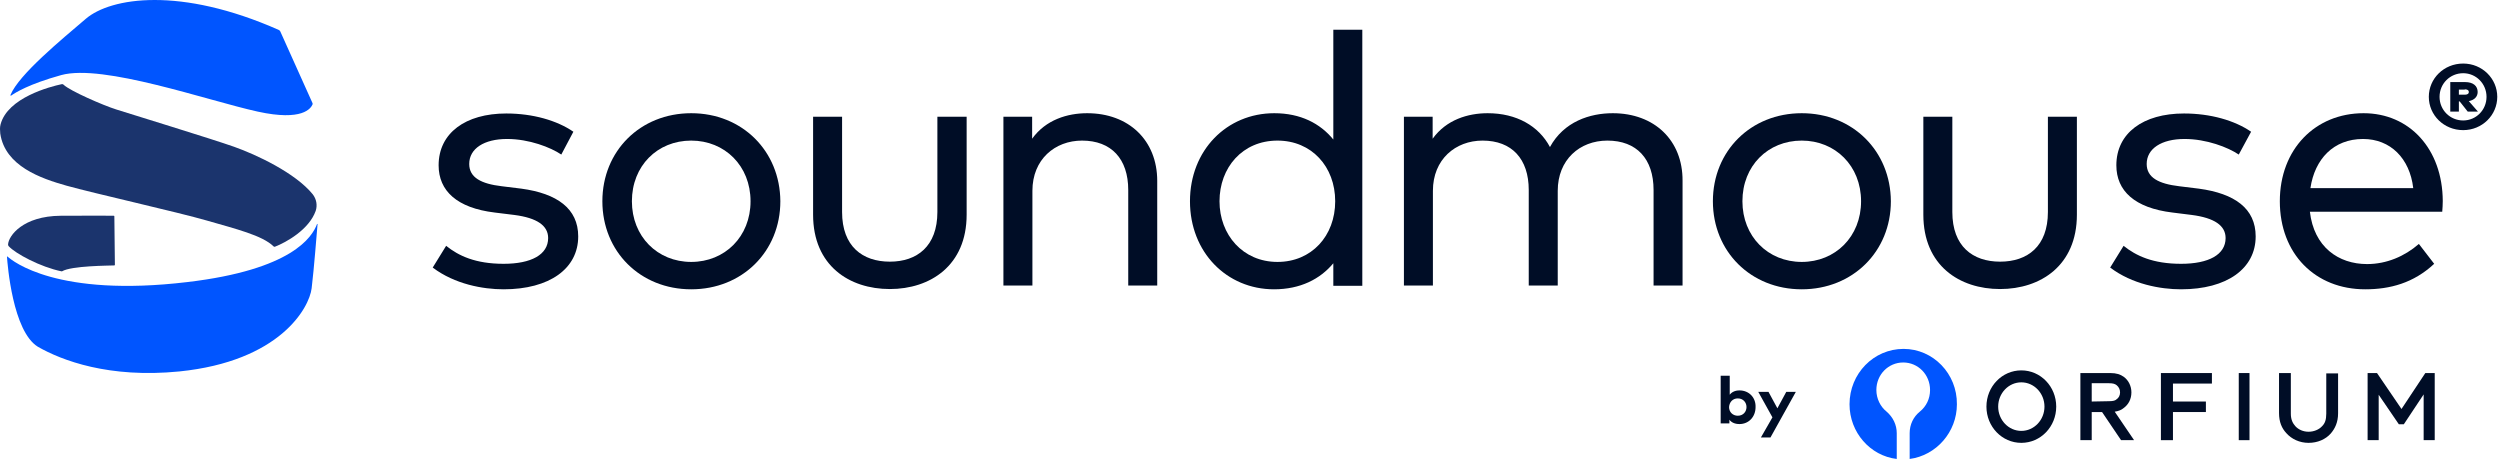 <?xml version="1.0" encoding="UTF-8"?> <svg xmlns="http://www.w3.org/2000/svg" width="274" height="51" viewBox="0 0 274 51" fill="none"><path d="M6.708 8.23C11.298 6.965 22.742 11.025 28.244 12.232C33.187 13.32 34.069 11.849 34.246 11.467C34.275 11.408 34.275 11.349 34.246 11.29L30.715 3.435C30.686 3.376 30.627 3.317 30.568 3.288C19.741 -1.508 12.151 -0.272 9.415 2.052C6.767 4.317 2.089 8.142 1.148 10.408C1.118 10.466 1.206 10.525 1.236 10.466C1.707 10.143 3.119 9.231 6.708 8.23Z" fill="#0055FF"></path><path d="M7.296 20.352C10.238 21.175 19.535 23.264 22.683 24.176C25.831 25.088 28.744 25.794 29.98 27.001C30.038 27.06 30.097 27.06 30.156 27.03C31.362 26.559 33.863 25.177 34.599 23.117C34.805 22.499 34.687 21.823 34.275 21.293C32.363 18.939 28.067 16.939 25.655 16.086C23.242 15.232 14.21 12.467 12.739 11.996C11.327 11.555 7.679 9.966 6.973 9.29C6.914 9.231 6.826 9.201 6.737 9.231C5.502 9.496 0.824 10.702 0.059 13.644C-0.029 13.967 0 14.32 0.029 14.644C0.559 18.204 4.472 19.557 7.296 20.352Z" fill="#1B346D"></path><path d="M20.536 30.914C6.267 32.62 1.383 28.619 0.824 28.119C0.795 28.089 0.765 28.119 0.765 28.148C0.824 28.972 1.383 36.298 4.149 38.004C6.767 39.505 11.945 41.476 19.653 40.711C30.657 39.593 33.893 33.767 34.157 31.59C34.422 29.413 34.717 25.53 34.805 24.559C34.805 24.529 34.775 24.529 34.746 24.559C34.216 25.971 32.01 29.56 20.536 30.914Z" fill="#0055FF"></path><path d="M6.649 23.647C2.53 23.676 0.942 25.824 0.883 26.795C0.883 26.854 0.912 26.942 0.942 26.971C1.677 27.795 4.443 29.266 6.738 29.737C6.767 29.737 6.796 29.737 6.796 29.737C7.826 29.119 11.945 29.119 12.533 29.09C12.563 29.09 12.592 29.06 12.592 29.031L12.533 23.706C12.533 23.676 12.504 23.647 12.475 23.647C12.121 23.647 10.444 23.617 6.649 23.647Z" fill="#1B346D"></path><path d="M208.629 38.239C205.352 38.239 202.708 40.95 202.708 44.309C202.708 47.401 204.98 49.958 207.884 50.302V47.477C207.884 46.561 207.475 45.721 206.767 45.111C206.097 44.576 205.65 43.698 205.65 42.744C205.65 41.064 206.953 39.728 208.592 39.728C210.23 39.728 211.534 41.064 211.534 42.744C211.534 43.698 211.124 44.538 210.417 45.111C209.709 45.683 209.299 46.523 209.299 47.477V50.302C212.204 49.92 214.476 47.363 214.476 44.309C214.513 40.95 211.869 38.239 208.629 38.239Z" fill="#0055FF"></path><path d="M236.836 48.242H238.156V45.159H241.766V44.008H238.156V42.039H242.426V40.887H236.836V48.242Z" fill="#000D26"></path><path d="M246.545 40.887H245.368V48.242H246.545V40.887Z" fill="#000D26"></path><path d="M254.959 45.34C254.959 46.025 254.807 46.406 254.502 46.71C254.16 47.09 253.589 47.319 253.018 47.319C252.446 47.319 251.913 47.09 251.571 46.71C251.304 46.406 251.076 46.025 251.076 45.34V40.887H249.781V45.264C249.781 46.253 250.086 46.938 250.581 47.471C251.152 48.118 252.028 48.537 253.018 48.537C254.007 48.537 254.883 48.156 255.454 47.509C255.911 46.976 256.254 46.291 256.254 45.302V40.925H254.959V45.34Z" fill="#000D26"></path><path d="M232.761 44.714C233.273 44.342 233.602 43.748 233.602 43.005C233.602 42.299 233.273 41.667 232.761 41.296C232.395 41.036 231.957 40.887 231.299 40.887H228.01V48.242H229.252V45.159H230.385L232.469 48.242H233.894L231.774 45.122C232.213 45.048 232.505 44.936 232.761 44.714ZM229.252 44.008V42.002H231.153C231.591 42.002 231.811 42.076 231.993 42.225C232.213 42.41 232.359 42.67 232.359 43.005C232.359 43.339 232.213 43.599 231.993 43.748C231.847 43.896 231.628 43.971 231.153 43.971L229.252 44.008Z" fill="#000D26"></path><path d="M221.537 40.593C219.417 40.593 217.713 42.367 217.713 44.565C217.713 46.763 219.417 48.537 221.537 48.537C223.658 48.537 225.362 46.763 225.362 44.565C225.362 42.367 223.658 40.593 221.537 40.593ZM221.537 47.226C220.136 47.226 219 46.03 219 44.565C219 43.1 220.136 41.904 221.537 41.904C222.938 41.904 224.074 43.1 224.074 44.565C224.074 46.03 222.938 47.226 221.537 47.226Z" fill="#000D26"></path><path d="M265.815 40.887L263.204 44.825L260.52 40.887H259.49V48.242H260.704V43.265L262.91 46.496H263.462L265.632 43.228V48.242H266.845V40.887H265.815Z" fill="#000D26"></path><path d="M190.645 42.788C190.167 42.788 189.799 42.971 189.579 43.263V41.181H188.586V46.404H189.542V46.002C189.763 46.295 190.13 46.477 190.645 46.477C191.674 46.477 192.41 45.674 192.41 44.615C192.446 43.556 191.674 42.788 190.645 42.788ZM190.461 43.665C191.049 43.665 191.417 44.103 191.417 44.615C191.417 45.126 191.049 45.564 190.461 45.564C189.91 45.564 189.505 45.162 189.505 44.615C189.542 44.067 189.91 43.665 190.461 43.665Z" fill="#000D26"></path><path d="M196.824 42.947H195.776L194.801 44.749L193.825 42.947H192.705L194.259 45.742L192.994 47.948H194.042L196.824 42.947Z" fill="#000D26"></path><path d="M62.842 14.438C61.048 13.203 58.4 12.438 55.487 12.438C51.015 12.438 48.073 14.585 48.073 18.116C48.073 20.911 50.074 22.794 54.222 23.294L56.37 23.559C58.871 23.882 60.077 24.735 60.077 26.089C60.077 27.913 58.223 28.913 55.193 28.913C52.104 28.913 50.25 28.03 48.897 26.942L47.426 29.325C49.839 31.149 52.928 31.708 55.193 31.708C60.224 31.708 63.372 29.443 63.372 25.912C63.372 22.852 61.048 21.205 57.135 20.675L54.987 20.411C52.751 20.146 51.427 19.469 51.427 17.969C51.427 16.292 53.045 15.232 55.575 15.232C57.988 15.232 60.342 16.145 61.519 16.939L62.842 14.438Z" fill="#000D26"></path><path d="M75.758 12.408C70.168 12.408 66.02 16.556 66.02 22.058C66.02 27.56 70.168 31.708 75.758 31.708C81.348 31.708 85.526 27.56 85.526 22.058C85.496 16.556 81.348 12.408 75.758 12.408ZM75.758 15.409C79.436 15.409 82.26 18.175 82.26 22.058C82.26 25.942 79.436 28.707 75.758 28.707C72.051 28.707 69.256 25.912 69.256 22.058C69.256 18.175 72.051 15.409 75.758 15.409Z" fill="#000D26"></path><path d="M105.914 12.791H102.737V23.235C102.737 27.001 100.501 28.678 97.529 28.678C94.528 28.678 92.292 27.001 92.292 23.235V12.791H89.115V23.529C89.115 29.119 93.087 31.679 97.529 31.679C101.942 31.679 105.944 29.119 105.944 23.529V12.791H105.914Z" fill="#000D26"></path><path d="M119.153 12.408C117.006 12.408 114.623 13.114 113.122 15.203V12.791H109.974V31.296H113.152V20.911C113.152 17.468 115.623 15.409 118.594 15.409C121.801 15.409 123.655 17.41 123.655 20.823V31.296H126.832V19.822C126.832 15.38 123.714 12.408 119.153 12.408Z" fill="#000D26"></path><path d="M139.659 12.408C134.452 12.408 130.421 16.468 130.421 22.058C130.421 27.648 134.452 31.708 139.63 31.708C142.513 31.708 144.69 30.59 146.132 28.854V31.326H149.309V3.258H146.132V15.291C144.69 13.526 142.543 12.408 139.659 12.408ZM140.013 15.409C143.749 15.409 146.338 18.263 146.338 22.058C146.338 25.853 143.749 28.707 140.013 28.707C136.217 28.707 133.658 25.736 133.658 22.058C133.658 18.381 136.158 15.409 140.013 15.409Z" fill="#000D26"></path><path d="M176.759 12.408C174.258 12.408 171.405 13.32 169.875 16.115C168.639 13.791 166.197 12.408 163.049 12.408C160.901 12.408 158.518 13.114 157.018 15.203V12.791H153.87V31.296H157.047V20.911C157.047 17.468 159.519 15.409 162.49 15.409C165.697 15.409 167.55 17.41 167.55 20.823V31.296H170.728V20.911C170.728 17.527 173.111 15.409 176.171 15.409C179.378 15.409 181.231 17.41 181.231 20.823V31.296H184.408V19.822C184.438 15.38 181.319 12.408 176.759 12.408Z" fill="#000D26"></path><path d="M197.471 12.408C191.881 12.408 187.733 16.556 187.733 22.058C187.733 27.56 191.881 31.708 197.471 31.708C203.061 31.708 207.239 27.56 207.239 22.058C207.209 16.556 203.061 12.408 197.471 12.408ZM197.471 15.409C201.149 15.409 203.973 18.175 203.973 22.058C203.973 25.942 201.149 28.707 197.471 28.707C193.764 28.707 190.969 25.912 190.969 22.058C190.969 18.175 193.764 15.409 197.471 15.409Z" fill="#000D26"></path><path d="M227.627 12.791H224.45V23.235C224.45 27.001 222.214 28.678 219.213 28.678C216.212 28.678 213.976 27.001 213.976 23.235V12.791H210.799V23.529C210.799 29.119 214.77 31.679 219.213 31.679C223.626 31.679 227.627 29.119 227.627 23.529V12.791Z" fill="#000D26"></path><path d="M246.721 14.438C244.927 13.203 242.279 12.438 239.366 12.438C234.894 12.438 231.952 14.585 231.952 18.116C231.952 20.911 233.953 22.794 238.101 23.294L240.219 23.559C242.72 23.882 243.926 24.735 243.926 26.089C243.926 27.913 242.073 28.913 239.042 28.913C235.953 28.913 234.1 28.03 232.746 26.942L231.275 29.325C233.688 31.149 236.777 31.708 239.042 31.708C244.073 31.708 247.221 29.443 247.221 25.912C247.221 22.852 244.927 21.205 240.984 20.675L238.836 20.411C236.601 20.146 235.277 19.469 235.277 17.969C235.277 16.292 236.895 15.232 239.425 15.232C241.837 15.232 244.191 16.145 245.368 16.939L246.721 14.438Z" fill="#000D26"></path><path d="M259.048 12.408C253.753 12.408 249.869 16.351 249.869 22.058C249.869 27.825 253.753 31.708 259.225 31.708C261.932 31.708 264.521 31.031 266.786 28.913L265.109 26.736C263.55 28.089 261.579 28.942 259.431 28.942C256.283 28.942 253.606 27.06 253.164 23.206H267.669C267.698 22.852 267.727 22.441 267.727 22.029C267.698 16.321 264.079 12.408 259.048 12.408ZM258.99 15.232C261.99 15.232 264.109 17.351 264.491 20.616H253.223C253.694 17.439 255.753 15.232 258.99 15.232Z" fill="#000D26"></path><path d="M269.964 6.965C267.845 6.965 266.198 8.613 266.198 10.614C266.198 12.614 267.845 14.262 269.964 14.262C272.052 14.262 273.7 12.614 273.7 10.614C273.7 8.613 272.052 6.965 269.964 6.965ZM269.964 13.203C268.522 13.203 267.375 12.055 267.375 10.614C267.375 9.172 268.522 8.024 269.964 8.024C271.376 8.024 272.523 9.172 272.523 10.614C272.523 12.055 271.376 13.203 269.964 13.203ZM268.551 8.966V12.232H269.493V11.114H269.581L270.464 12.232H271.582L270.581 11.084C271.199 10.966 271.552 10.584 271.552 10.084C271.552 9.437 271.082 8.995 270.17 8.995H268.551V8.966ZM270.14 9.79C270.405 9.79 270.581 9.878 270.581 10.084C270.581 10.29 270.405 10.378 270.14 10.378H269.493V9.819H270.14V9.79Z" fill="#000D26"></path></svg> 